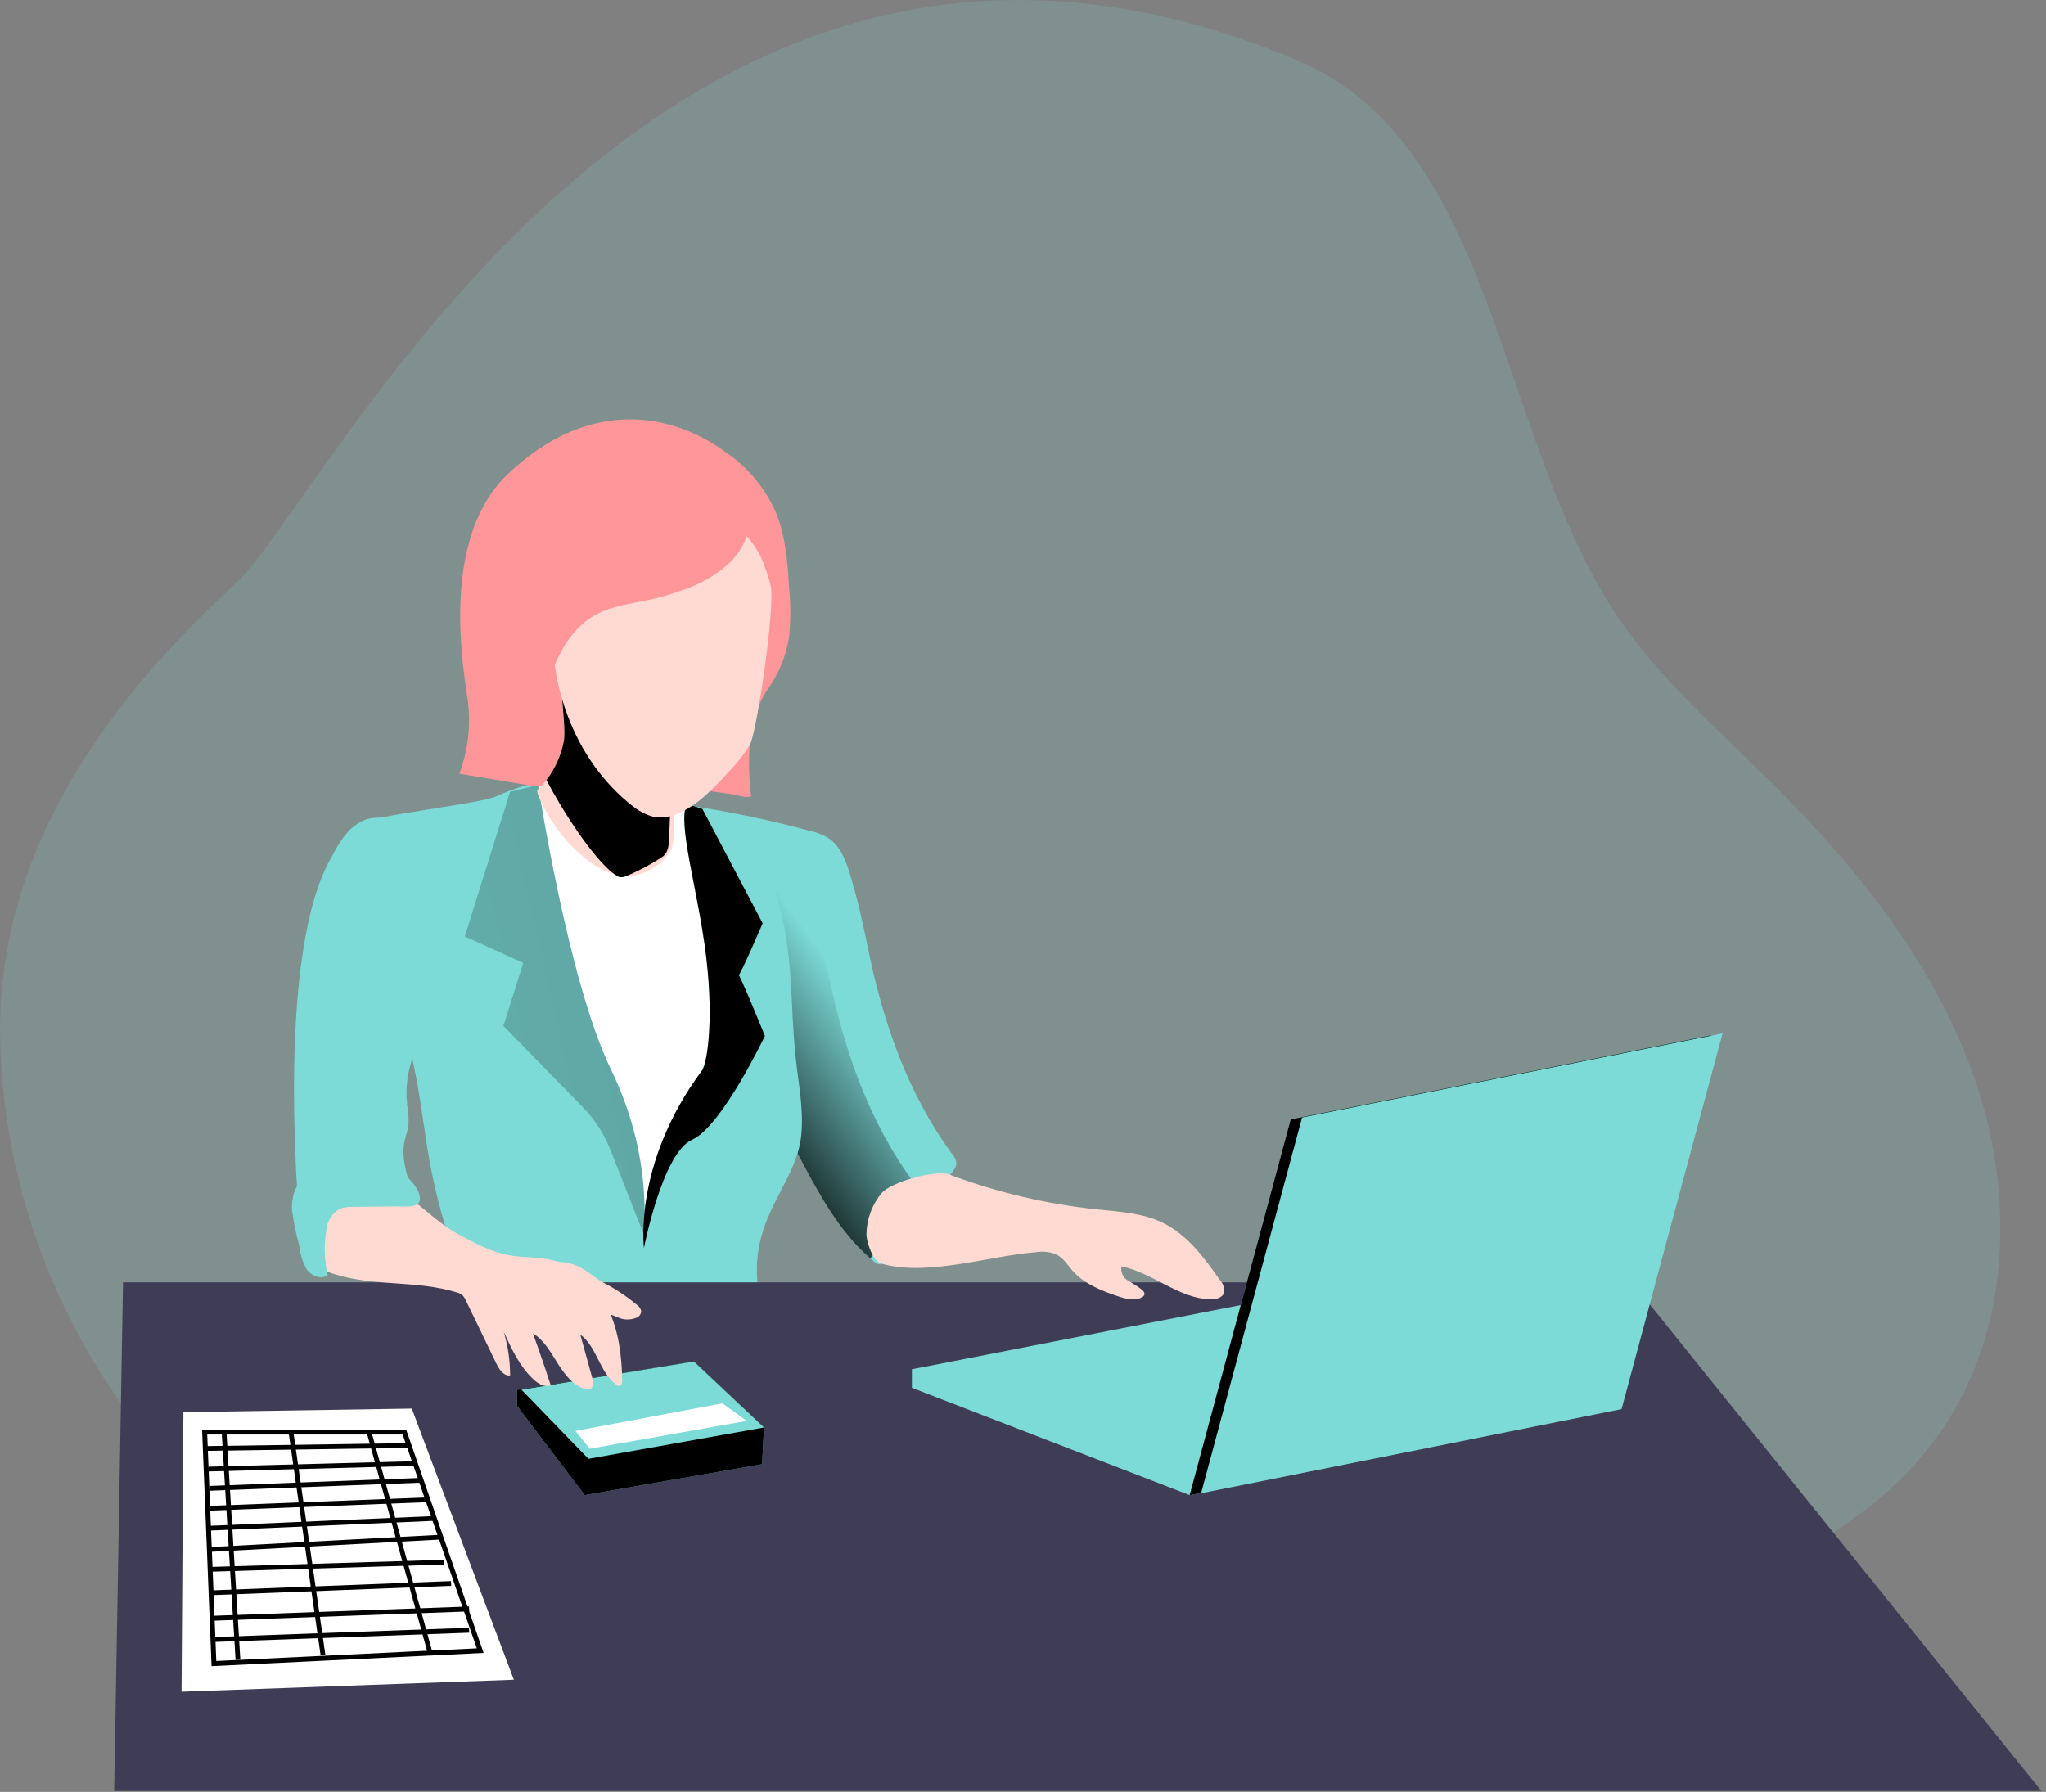 <?xml version="1.0" encoding="UTF-8"?> <svg xmlns="http://www.w3.org/2000/svg" width="395" height="346" viewBox="0 0 395 346" fill="none"><rect x="0" y="0" width="395" height="346" fill="#808080" stroke="none"/> <g clip-path="url(#clip0)"> <path opacity="0.18" d="M41.93 291.75C28.968 280.13 18.552 265.953 11.338 250.111C4.123 234.269 0.266 217.106 0.01 199.7C-0.31 164.96 19.75 136.25 45.32 112.82C63.53 96.06 128.06 -40.13 250.56 11.7C290.56 28.63 288.88 89.24 315.56 123.61C323.56 133.94 333.49 142.61 342.75 151.86C359.2 168.25 374.03 187.02 381.48 209.04C388.93 231.06 388.06 256.78 374.98 275.97C363.83 292.33 345.39 302.16 326.86 309.08C279.46 326.77 227.8 329.28 177.25 327.69C131.12 326.24 76.52 322.38 41.93 291.75Z" fill="#7CDAD7"></path> <path d="M184.64 224.82C184.543 225.255 184.348 225.662 184.07 226.01C179.91 232.09 175.463 237.953 170.73 243.6C170.573 243.822 170.358 243.999 170.11 244.11C169.859 244.151 169.601 244.128 169.361 244.042C169.122 243.957 168.908 243.811 168.74 243.62C168.5 243.42 168.27 243.23 168.04 243.01C161.96 237.73 158.04 230.37 154.26 223.21C152.61 220.09 150.98 216.97 149.33 213.86C147.862 211.254 146.611 208.532 145.59 205.72C144.1 201.25 143.77 196.5 143.45 191.8C142.79 182.32 140.03 172.15 136.53 162.86C135.6 160.37 134.61 157.95 133.59 155.63C141.267 156.8 148.873 158.402 156.37 160.43C157.631 160.701 158.839 161.174 159.95 161.83C162.22 163.33 163.27 166.1 164.07 168.71C165.49 173.35 166.56 178.07 167.52 182.83C170.31 196.91 175.2 211.15 183.82 222.83C184.33 223.369 184.622 224.078 184.64 224.82Z" fill="#7CDAD7"></path> <path d="M177.12 230.17C177.029 230.605 176.837 231.013 176.56 231.36C173.84 235.36 170.993 239.24 168.02 243C161.94 237.72 158.02 230.36 154.24 223.2C152.59 220.08 150.96 216.96 149.31 213.85C147.842 211.244 146.591 208.522 145.57 205.71C144.08 201.24 143.75 196.49 143.43 191.79C142.77 182.31 140.01 172.14 136.51 162.85C140.92 163.77 145.38 164.85 148.85 165.78C150.105 166.059 151.309 166.531 152.42 167.18C154.7 168.69 155.76 171.45 156.56 174.06C157.942 178.706 159.086 183.418 159.99 188.18C162.8 202.27 167.69 216.51 176.3 228.18C176.81 228.719 177.102 229.428 177.12 230.17Z" fill="url(#paint0_linear)"></path> <path d="M146.52 165.57C150.05 171.25 151.52 177.98 152.25 184.63C152.98 191.28 152.9 198.01 153.66 204.63C154.2 209.43 155.16 214.24 154.71 219.05C153.81 228.69 144.93 234.54 146.26 247.96C146.46 249.96 138.87 247.53 137.15 248.54C135.07 249.77 132.58 250.04 130.15 250.27C117.9 251.44 105.23 252.5 93.56 248.61C92.294 248.278 91.119 247.666 90.12 246.82C89.199 245.791 88.516 244.573 88.12 243.25C85.911 237.222 84.208 231.021 83.03 224.71C81.97 218.96 81.34 213.14 80.22 207.4C79.01 201.21 77.232 195.144 74.91 189.28C73.57 185.9 72.03 182.54 71.56 178.93C70.71 172.53 64.56 162.83 69.8 159C71.94 157.42 92.46 155.25 95.8 153.77C97.501 152.989 99.252 152.321 101.04 151.77C104.632 150.86 108.34 150.492 112.04 150.68C115.538 150.667 119.029 151.002 122.46 151.68C125.66 152.38 128.46 154.19 131.52 154.9C134.611 155.575 137.533 156.869 140.111 158.702C142.688 160.536 144.869 162.872 146.52 165.57V165.57Z" fill="#7CDAD7"></path> <path d="M146.52 165.57C150.05 171.25 151.52 177.98 152.25 184.63C152.98 191.28 152.9 198.01 153.66 204.63C154.2 209.43 155.16 214.24 154.71 219.05C153.81 228.69 144.93 234.54 146.26 247.96C146.46 249.96 138.87 247.53 137.15 248.54C135.07 249.77 132.58 250.04 130.15 250.27C117.9 251.44 105.23 252.5 93.56 248.61C92.294 248.278 91.119 247.666 90.12 246.82C89.199 245.791 88.516 244.573 88.12 243.25C85.911 237.222 84.208 231.021 83.03 224.71C81.97 218.96 81.34 213.14 80.22 207.4C79.01 201.21 77.232 195.144 74.91 189.28C73.57 185.9 72.03 182.54 71.56 178.93C70.71 172.53 64.56 162.83 69.8 159C71.94 157.42 92.46 155.25 95.8 153.77C97.501 152.989 99.252 152.321 101.04 151.77C104.632 150.86 108.34 150.492 112.04 150.68C115.538 150.667 119.029 151.002 122.46 151.68C125.66 152.38 128.46 154.19 131.52 154.9C134.611 155.575 137.533 156.869 140.111 158.702C142.688 160.536 144.869 162.872 146.52 165.57V165.57Z" fill="url(#paint1_linear)"></path> <path d="M22.04 345.82H394.1L315.08 247.62H23.75L22.04 345.82Z" fill="#3F3D56"></path> <path d="M22.04 345.82H394.1L315.08 247.62H23.75L22.04 345.82Z" fill="url(#paint2_linear)"></path> <path d="M99.81 268.37V271.45L112.89 288.69L147.12 282.72L147.5 275.63L133.97 262.89L99.81 268.37Z" fill="#7CDAD7"></path> <path d="M99.81 268.37V271.45L112.89 288.69L147.12 282.72L147.5 275.63L133.97 262.89L99.81 268.37Z" fill="url(#paint3_linear)"></path> <path d="M83.9 190.92C83.809 192.894 83.473 194.849 82.9 196.74C82.121 199.13 80.77 201.29 79.9 203.64C78.693 206.694 78.247 209.995 78.6 213.26C78.853 214.604 78.937 215.975 78.85 217.34C78.721 218.34 78.35 219.25 78.13 220.22C77.4 223.54 78.531 226.95 79.65 230.16C76.625 231.105 73.706 232.362 70.941 233.91L70.191 234.38C67.2 236.208 64.989 239.074 63.98 242.43C63.691 243.6 63.37 245.06 62.2 245.32C61.643 245.401 61.076 245.261 60.62 244.93C58.62 243.61 58.2 240.93 58.001 238.53C57.31 230.24 53.501 183.63 64.001 165.48C65.201 163.4 67.74 157.58 73.371 157.89C77.74 158.13 80.43 161 82.05 165.12C84.841 172.3 84.41 183.29 83.9 190.92Z" fill="#7CDAD7"></path> <path d="M83.9 190.92C83.809 192.894 83.473 194.849 82.9 196.74C82.12 199.13 80.77 201.29 79.9 203.64C78.692 206.694 78.246 209.995 78.6 213.26C78.852 214.604 78.936 215.975 78.85 217.34C78.72 218.34 78.35 219.25 78.13 220.22C77.4 223.54 78.53 226.95 79.65 230.16C76.625 231.105 73.706 232.362 70.94 233.91C69.94 216.84 69.46 185.29 77.67 171.11C78.44 169.78 79.75 166.93 82.06 165.11C84.84 172.3 84.41 183.29 83.9 190.92Z" fill="url(#paint4_linear)"></path> <path d="M103.89 151.56C104.175 153.615 104.335 155.686 104.37 157.76C105.25 176.51 111.59 194.59 119.47 211.62C120.942 214.488 122.102 217.505 122.93 220.62C123.353 222.79 123.597 224.99 123.66 227.2L124.43 240.42C124.027 233.803 125.27 227.189 128.05 221.17C130.35 216.17 133.66 211.75 135.57 206.63C139.02 197.39 137.57 187.11 135.71 177.42C134.41 170.51 131.97 162.17 132.61 155.16C132.9 155.09 116.55 149.94 108.18 149.31C107.321 149.205 106.45 149.364 105.684 149.766C104.917 150.168 104.292 150.794 103.89 151.56V151.56Z" fill="white"></path> <path d="M98.47 152.9L89.74 180.82L101.02 185.94L97.19 198.1L112.56 213.84C114.833 216.176 116.621 218.939 117.82 221.97L124.22 238.21C124.22 238.21 126.28 223.62 117.97 206.55C109.66 189.48 103.89 151.55 103.89 151.55L98.47 152.9Z" fill="#7CDAD7"></path> <path d="M98.47 152.9L89.74 180.82L101.02 185.94L97.19 198.1L112.56 213.84C114.833 216.176 116.621 218.939 117.82 221.97L124.22 238.21C124.22 238.21 126.28 223.62 117.97 206.55C109.66 189.48 103.89 151.55 103.89 151.55L98.47 152.9Z" fill="url(#paint5_linear)"></path> <path d="M132.61 155.2L135.61 156.2L147.24 178.29C147.24 178.29 142.55 189.17 142.55 188.29C142.55 187.41 147.67 200.03 147.67 200.03C147.67 200.03 139.36 217.52 133.61 220.08C127.86 222.64 124.32 240.99 124.32 240.99C124.32 240.99 122.18 224.63 135.58 206.65C136.36 205.65 137.87 197.89 136.38 185.09C134.89 172.29 130.68 159 132.61 155.2Z" fill="#7CDAD7"></path> <path d="M132.61 155.2L135.61 156.2L147.24 178.29C147.24 178.29 142.55 189.17 142.55 188.29C142.55 187.41 147.67 200.03 147.67 200.03C147.67 200.03 139.36 217.52 133.61 220.08C127.86 222.64 124.32 240.99 124.32 240.99C124.32 240.99 122.18 224.63 135.58 206.65C136.36 205.65 137.87 197.89 136.38 185.09C134.89 172.29 130.68 159 132.61 155.2Z" fill="url(#paint6_linear)"></path> <path d="M90.17 134.28C88.93 126.06 85.68 103.28 98.04 91.54C113.25 77.06 129.24 79.23 140.44 87.54C144.625 90.462 147.903 94.503 149.9 99.2C151.65 103.61 152.06 108.41 152.31 113.11C152.645 116.314 152.665 119.542 152.37 122.75C151.931 125.867 150.859 128.862 149.22 131.55C148.64 132.5 147.99 133.4 147.43 134.37C145.883 137.186 144.968 140.305 144.75 143.51C144.53 146.709 144.59 149.921 144.93 153.11C144.98 153.64 145.31 153.65 144.74 153.87C144.275 153.94 143.801 153.909 143.35 153.78C142.5 153.65 141.67 153.41 140.83 153.29C138.15 152.92 135.48 152.52 132.83 152.12L102.68 151.73L88.68 149.39C90.488 144.57 91.001 139.36 90.17 134.28V134.28Z" fill="#FF979A"></path> <path d="M90.17 134.28C88.93 126.06 85.68 103.28 98.04 91.54C113.25 77.06 129.24 79.23 140.44 87.54C146.261 91.978 150.23 98.416 151.58 105.61C152.178 108.594 152.492 111.627 152.52 114.67C152.59 118.42 152.52 122.99 151.17 126.52C150.31 128.86 148.77 130.88 147.69 133.13C146.294 136.402 145.375 139.857 144.96 143.39C144.39 146.831 144.468 150.348 145.19 153.76C143.04 154.03 140.34 153.23 138.19 152.91C136.4 152.66 134.61 152.39 132.82 152.12L102.67 151.73L88.67 149.39C90.481 144.571 90.998 139.361 90.17 134.28V134.28Z" fill="url(#paint7_linear)"></path> <path d="M129.41 164.36C128.544 165.682 127.399 166.798 126.054 167.629C124.71 168.46 123.2 168.986 121.63 169.17C121.4 169.185 121.17 169.185 120.94 169.17C120.138 169.159 119.341 169.042 118.57 168.82C116.464 168.162 114.516 167.076 112.85 165.63C109.024 162.492 106.009 158.479 104.06 153.93C103.871 153.537 103.752 153.114 103.71 152.68C103.71 152.41 104.48 151.9 105.49 150.63C107.115 148.497 108.239 146.026 108.78 143.4C109.25 141.46 108.54 136.67 108.47 134.02C108.47 132.9 108.47 132.16 108.81 132.15C109.601 132.209 110.355 132.509 110.97 133.01C114.565 135.489 117.567 138.734 119.76 142.51L120.25 143.4C121.427 145.46 122.299 147.68 122.84 149.99C123.3 152.44 125.71 151.26 128.52 151.99C128.9 152.09 129.21 152.74 129.46 153.69C130.26 156.76 130.4 162.98 129.41 164.36Z" fill="#FFDAD2"></path> <path d="M129.46 153.71C129.46 154.05 129.46 154.41 129.46 154.71C129.36 157.11 129.28 159.51 129.18 161.91C129.13 163.19 128.99 164.65 127.96 165.38C125.753 166.855 123.409 168.115 120.96 169.14C120.514 169.373 120.002 169.443 119.51 169.34C119.19 169.18 118.882 168.996 118.59 168.79C114.47 165.79 108.22 155.97 105.51 150.6C107.134 148.467 108.259 145.996 108.8 143.37C109.27 141.43 108.56 136.64 108.49 133.99C110.32 135.37 115.41 139.22 119.78 142.48C122.86 144.79 125.58 146.81 126.53 147.48C127.175 147.883 127.761 148.374 128.27 148.94C129.203 150.346 129.623 152.03 129.46 153.71Z" fill="url(#paint8_linear)"></path> <path d="M112.23 244.82C113.49 245.51 114.58 246.48 115.79 247.26C116.38 247.64 117 247.97 117.6 248.26C119.504 249.332 121.305 250.577 122.98 251.98C123.194 252.12 123.377 252.302 123.518 252.516C123.659 252.729 123.755 252.968 123.8 253.22C123.779 253.465 123.696 253.7 123.557 253.904C123.419 254.107 123.23 254.271 123.01 254.38C122.422 254.644 121.785 254.781 121.14 254.781C120.496 254.781 119.858 254.644 119.27 254.38C118.098 253.845 116.855 253.478 115.58 253.29C115.07 253.29 114.58 253.29 114.06 253.29C113.513 253.179 112.991 252.969 112.52 252.67C110.176 251.121 108.23 249.042 106.84 246.6C106.347 245.97 106.039 245.215 105.95 244.42C105.95 243.63 106.74 243.72 107.38 243.69C109.069 243.625 110.744 244.016 112.23 244.82V244.82Z" fill="#FFDAD2"></path> <path d="M183.33 226.82C192.5 230.258 202.071 232.512 211.81 233.53C216.15 233.98 220.64 234.22 224.56 236.15C229.28 238.48 232.56 242.94 235.56 247.25C235.858 247.564 236.081 247.941 236.213 248.353C236.345 248.765 236.381 249.202 236.32 249.63C235.99 250.63 234.67 250.94 233.59 250.9C227.48 250.67 222.5 245.75 216.51 244.53C216.414 245.065 216.484 245.616 216.711 246.11C216.938 246.604 217.311 247.016 217.78 247.29C218.725 247.82 219.633 248.411 220.5 249.06C220.79 249.33 221.06 249.73 220.91 250.06C220.812 250.251 220.654 250.406 220.46 250.5C219.08 251.28 217.36 250.82 215.86 250.31C212.66 249.24 209.38 247.95 207.12 245.43C206.12 244.27 205.24 242.83 203.83 242.17C202.599 241.71 201.267 241.583 199.97 241.8C191.07 242.5 179.71 246.31 171.03 244.22C170.457 244.115 169.91 243.897 169.42 243.58C168.32 242.77 167.21 239.58 167.28 238.18C167.347 235.287 168.406 232.505 170.28 230.3C172.22 228.19 180.64 225.84 183.34 226.78" fill="#FFDAD2"></path> <path d="M176.05 267.97L229.67 288.69L310.85 272.45L258.36 251.91L176.05 264.39V267.97Z" fill="#7CDAD7"></path> <path d="M176.05 264.39L229.67 285.12L310.85 268.88L258.36 248.33L176.05 264.39Z" fill="#7CDAD7"></path> <path d="M176.05 264.39L229.67 285.12L310.85 268.88L258.36 248.33L176.05 264.39Z" fill="url(#paint9_linear)"></path> <path d="M113.6 281.68L147.5 275.63L133.97 262.89L100.67 268.33L113.6 281.68Z" fill="#7CDAD7"></path> <path d="M79.5 271.98L99.2 324.34L35.05 326.65L35.41 272.67L79.5 271.98Z" fill="white"></path> <path d="M88.76 238.47C91.76 240.12 94.921 241.78 98.331 242.39C101.09 242.89 103.95 242.67 106.67 243.33C111.36 244.47 115.17 248.16 117.3 252.5C119.43 256.84 120.06 261.82 120.12 266.62C120.12 267.04 120.01 267.62 119.6 267.62C119.391 267.621 119.189 267.546 119.03 267.41C115.75 265.07 115.29 260.08 112.03 257.7L114.35 266.09C114.56 266.86 114.65 267.91 113.91 268.21C113.61 268.32 113.281 268.32 112.98 268.21C110.57 267.51 108.98 265.31 107.64 263.21C106.3 261.11 105.05 258.75 102.89 257.49C104.104 260.823 105.247 264.157 106.32 267.49C105.2 267.96 103.95 267.22 103.05 266.4C100.37 263.92 98.781 260.51 97.26 257.19C98.069 259.913 98.48 262.739 98.481 265.58C97.24 265.73 96.38 264.42 95.831 263.29L89.921 251.08C89.765 250.708 89.541 250.369 89.26 250.08C88.913 249.818 88.514 249.63 88.091 249.53C80.52 247.21 72.441 248.43 64.861 246.11C63.773 245.828 62.73 245.397 61.761 244.83C60.06 243.73 59.48 238.2 59.48 236.18C59.491 235.162 59.751 234.162 60.237 233.268C60.724 232.374 61.422 231.612 62.27 231.05C64.35 229.71 66.9 229.8 69.27 229.71C71.27 229.64 75.061 228.78 76.811 229.83C81.481 232.63 83.981 235.9 88.76 238.47Z" fill="#FFDAD2"></path> <path d="M111.1 276.29L113.86 279.73L144.16 274.36L139.48 270.97L111.1 276.29Z" fill="white"></path> <path d="M229.67 288.7L310.85 272.45L330.35 199.91L249.18 216.15L229.67 288.7Z" fill="#7CDAD7"></path> <path d="M229.67 288.7L310.85 272.45L330.35 199.91L249.18 216.15L229.67 288.7Z" fill="url(#paint10_linear)"></path> <path d="M231.88 288.33L313.06 272.08L332.56 199.54L251.38 215.78L231.88 288.33Z" fill="#7CDAD7"></path> <path d="M80.86 230.32C80.483 229.426 79.937 228.615 79.25 227.93C78.754 227.288 78.135 226.751 77.43 226.35C76.552 226.012 75.607 225.882 74.67 225.97L64.55 226.13C62.55 226.13 60.38 226.24 58.75 227.44C56.88 228.82 56.23 231.38 56.37 233.7C56.687 236.012 57.158 238.301 57.78 240.55C57.94 242.131 58.413 243.663 59.17 245.06C60.06 246.36 61.98 247.15 63.26 246.23C62.591 243.25 62.52 240.168 63.05 237.16C63.157 236.386 63.44 235.646 63.877 234.998C64.314 234.35 64.893 233.81 65.57 233.42C66.36 233.131 67.2 233.005 68.04 233.05L76.53 232.94C78.54 232.91 81.98 233.56 80.86 230.32Z" fill="#7CDAD7"></path> <path d="M80.86 230.32C80.483 229.426 79.937 228.615 79.25 227.93C78.754 227.288 78.135 226.751 77.43 226.35C76.552 226.012 75.607 225.882 74.67 225.97L64.55 226.13C62.55 226.13 60.38 226.24 58.75 227.44C56.88 228.82 56.23 231.38 56.37 233.7C56.687 236.012 57.158 238.301 57.78 240.55C57.94 242.131 58.413 243.663 59.17 245.06C60.06 246.36 61.98 247.15 63.26 246.23C62.591 243.25 62.52 240.168 63.05 237.16C63.157 236.386 63.44 235.646 63.877 234.998C64.314 234.35 64.893 233.81 65.57 233.42C66.36 233.131 67.2 233.005 68.04 233.05L76.53 232.94C78.54 232.91 81.98 233.56 80.86 230.32Z" fill="url(#paint11_linear)"></path> <path d="M41.3 321.22L92.71 318.72L78.07 276.51H39.51L41.3 321.22Z" stroke="url(#paint12_linear)" stroke-width="0.95" stroke-miterlimit="10"></path> <path d="M41.3 316.57L90.57 314.78" stroke="url(#paint13_linear)" stroke-width="0.95" stroke-miterlimit="10"></path> <path d="M41.3 312.46L90.57 310.67" stroke="url(#paint14_linear)" stroke-width="0.95" stroke-miterlimit="10"></path> <path d="M40.96 307.54L87.09 305.75" stroke="url(#paint15_linear)" stroke-width="0.92" stroke-miterlimit="10"></path> <path d="M40.71 303.02L85.75 301.64" stroke="url(#paint16_linear)" stroke-width="0.92" stroke-miterlimit="10"></path> <path d="M40.59 299.18L84.94 296.81" stroke="url(#paint17_linear)" stroke-width="0.92" stroke-miterlimit="10"></path> <path d="M40.59 295.07L83.87 293.19" stroke="url(#paint18_linear)" stroke-width="0.92" stroke-miterlimit="10"></path> <path d="M40.59 291.22L82.94 289.57" stroke="url(#paint19_linear)" stroke-width="0.92" stroke-miterlimit="10"></path> <path d="M40.46 287.38L81.6 285.81" stroke="url(#paint20_linear)" stroke-width="0.92" stroke-miterlimit="10"></path> <path d="M40.21 283.66L80.26 282.59" stroke="url(#paint21_linear)" stroke-width="0.92" stroke-miterlimit="10"></path> <path d="M39.96 279.68L79.32 279.1" stroke="url(#paint22_linear)" stroke-width="0.92" stroke-miterlimit="10"></path> <path d="M45.94 320.51L43.26 276.51" stroke="url(#paint23_linear)" stroke-width="0.92" stroke-miterlimit="10"></path> <path d="M56.16 276.42L62.36 319.61" stroke="url(#paint24_linear)" stroke-width="0.92" stroke-miterlimit="10"></path> <path d="M71.22 276.42L83.07 319.25" stroke="url(#paint25_linear)" stroke-width="0.92" stroke-miterlimit="10"></path> <path d="M144.76 143.82C143.567 145.739 142.166 147.52 140.58 149.13C137.82 152.13 134.95 155.24 131.23 156.94C130.018 157.531 128.689 157.842 127.34 157.85C125.01 157.77 122.93 156.38 121.15 154.85C109.88 145.38 104.94 129.51 107.15 114.94C107.556 111.415 108.752 108.028 110.65 105.03C113.86 100.38 119.48 97.83 125.09 97.17C129.329 96.602 133.644 97.171 137.59 98.82C141.531 100.493 144.771 103.479 146.76 107.27C147.601 109.101 148.271 111.006 148.76 112.96C149.78 116.48 146.12 141.51 144.76 143.82Z" fill="#FFDAD2"></path> <path d="M140.57 108.95C138 111.199 134.999 112.9 131.75 113.95C129.653 114.722 127.504 115.347 125.32 115.82C121.83 116.57 118.19 116.96 115.06 118.67C110.68 121.05 107.95 125.67 106.34 130.4C104.689 129.066 103.389 127.35 102.55 125.4C101.684 123.278 101.222 121.012 101.19 118.72C100.986 113.596 102.033 108.499 104.24 103.87C106.139 99.655 109.311 96.14 113.31 93.82C115.54 92.692 117.921 91.894 120.38 91.45C123.72 90.668 127.169 90.455 130.58 90.82C135.371 91.475 139.804 93.718 143.17 97.19C145.03 99.12 145.17 100.19 144.46 102.7C143.75 105.095 142.406 107.255 140.57 108.95V108.95Z" fill="#FF979A"></path> <path d="M109.92 275.42L107.01 272.77L111.93 271.84L114.97 274.3L109.92 275.42Z" fill="url(#paint26_linear)"></path> <path d="M106.26 272.35L103.35 269.7L108.28 268.77L111.31 271.24L106.26 272.35Z" fill="url(#paint27_linear)"></path> <path d="M115.8 274.39L112.89 271.75L117.81 270.82L120.85 273.28L115.8 274.39Z" fill="url(#paint28_linear)"></path> <path d="M112.15 271.33L109.24 268.68L114.16 267.75L117.19 270.21L112.15 271.33Z" fill="url(#paint29_linear)"></path> <path d="M121.68 273.37L118.77 270.73L123.7 269.79L126.73 272.26L121.68 273.37Z" fill="url(#paint30_linear)"></path> <path d="M118.03 270.31L115.12 267.66L120.04 266.73L123.08 269.19L118.03 270.31Z" fill="url(#paint31_linear)"></path> <path d="M127.57 272.35L124.66 269.7L129.58 268.77L132.62 271.24L127.57 272.35Z" fill="url(#paint32_linear)"></path> <path d="M123.91 269.28L121 266.64L125.93 265.71L128.96 268.17L123.91 269.28Z" fill="url(#paint33_linear)"></path> <path d="M133.45 271.33L130.54 268.68L135.46 267.75L138.5 270.21L133.45 271.33Z" fill="url(#paint34_linear)"></path> <path d="M129.8 268.26L126.89 265.62L131.81 264.69L134.84 267.15L129.8 268.26Z" fill="url(#paint35_linear)"></path> </g> <defs> <linearGradient id="paint0_linear" x1="134.65" y1="215.64" x2="165.5" y2="193.4" gradientUnits="userSpaceOnUse"> <stop offset="0.01"></stop> <stop offset="1" stop-opacity="0"></stop> </linearGradient> <linearGradient id="paint1_linear" x1="7444.07" y1="25195.7" x2="12159.4" y2="19434.5" gradientUnits="userSpaceOnUse"> <stop offset="0.01"></stop> <stop offset="1" stop-opacity="0"></stop> </linearGradient> <linearGradient id="paint2_linear" x1="75386.5" y1="37407.5" x2="75638" y2="25171.9" gradientUnits="userSpaceOnUse"> <stop offset="0.01"></stop> <stop offset="1" stop-opacity="0"></stop> </linearGradient> <linearGradient id="paint3_linear" x1="6012.89" y1="6955.15" x2="5997.81" y2="8021.46" gradientUnits="userSpaceOnUse"> <stop offset="0.01"></stop> <stop offset="1" stop-opacity="0"></stop> </linearGradient> <linearGradient id="paint4_linear" x1="1667.78" y1="16733.5" x2="305.054" y2="16375.3" gradientUnits="userSpaceOnUse"> <stop offset="0.01"></stop> <stop offset="1" stop-opacity="0"></stop> </linearGradient> <linearGradient id="paint5_linear" x1="5130.83" y1="15925.4" x2="3354.3" y2="16328.1" gradientUnits="userSpaceOnUse"> <stop offset="0.01"></stop> <stop offset="1" stop-opacity="0"></stop> </linearGradient> <linearGradient id="paint6_linear" x1="2887.72" y1="16590" x2="3917.29" y2="16705" gradientUnits="userSpaceOnUse"> <stop offset="0.01"></stop> <stop offset="1" stop-opacity="0"></stop> </linearGradient> <linearGradient id="paint7_linear" x1="9146.46" y1="12569.2" x2="7073.86" y2="6892.3" gradientUnits="userSpaceOnUse"> <stop offset="0.01"></stop> <stop offset="1" stop-opacity="0"></stop> </linearGradient> <linearGradient id="paint8_linear" x1="3434.08" y1="4796.39" x2="2699.56" y2="5553.4" gradientUnits="userSpaceOnUse"> <stop offset="0.01"></stop> <stop offset="1" stop-opacity="0"></stop> </linearGradient> <linearGradient id="paint9_linear" x1="33638.8" y1="10527.5" x2="33474.9" y2="8926.11" gradientUnits="userSpaceOnUse"> <stop offset="0.01"></stop> <stop offset="1" stop-opacity="0"></stop> </linearGradient> <linearGradient id="paint10_linear" x1="23352.8" y1="21891.3" x2="33489.3" y2="21891.3" gradientUnits="userSpaceOnUse"> <stop offset="0.01"></stop> <stop offset="1" stop-opacity="0"></stop> </linearGradient> <linearGradient id="paint11_linear" x1="1660.17" y1="5481.07" x2="1958.98" y2="4825.99" gradientUnits="userSpaceOnUse"> <stop offset="0.01"></stop> <stop offset="1" stop-opacity="0"></stop> </linearGradient> <linearGradient id="paint12_linear" x1="2115.37" y1="13639.4" x2="5006.79" y2="13639.4" gradientUnits="userSpaceOnUse"> <stop offset="0.01"></stop> <stop offset="1" stop-opacity="0"></stop> </linearGradient> <linearGradient id="paint13_linear" x1="2075.17" y1="879.85" x2="4504.18" y2="879.85" gradientUnits="userSpaceOnUse"> <stop offset="0.01"></stop> <stop offset="1" stop-opacity="0"></stop> </linearGradient> <linearGradient id="paint14_linear" x1="2075.17" y1="868.356" x2="4504.18" y2="868.356" gradientUnits="userSpaceOnUse"> <stop offset="0.01"></stop> <stop offset="1" stop-opacity="0"></stop> </linearGradient> <linearGradient id="paint15_linear" x1="1929.52" y1="854.656" x2="4058.88" y2="854.656" gradientUnits="userSpaceOnUse"> <stop offset="0.01"></stop> <stop offset="1" stop-opacity="0"></stop> </linearGradient> <linearGradient id="paint16_linear" x1="1873.84" y1="718.848" x2="3903.34" y2="718.848" gradientUnits="userSpaceOnUse"> <stop offset="0.01"></stop> <stop offset="1" stop-opacity="0"></stop> </linearGradient> <linearGradient id="paint17_linear" x1="1839.43" y1="1003.04" x2="3809.01" y2="1003.04" gradientUnits="userSpaceOnUse"> <stop offset="0.01"></stop> <stop offset="1" stop-opacity="0"></stop> </linearGradient> <linearGradient id="paint18_linear" x1="1796.46" y1="846.156" x2="3671.35" y2="846.156" gradientUnits="userSpaceOnUse"> <stop offset="0.01"></stop> <stop offset="1" stop-opacity="0"></stop> </linearGradient> <linearGradient id="paint19_linear" x1="1758.73" y1="768.712" x2="3553.52" y2="768.712" gradientUnits="userSpaceOnUse"> <stop offset="0.01"></stop> <stop offset="1" stop-opacity="0"></stop> </linearGradient> <linearGradient id="paint20_linear" x1="1704.16" y1="735.758" x2="3398.31" y2="735.758" gradientUnits="userSpaceOnUse"> <stop offset="0.01"></stop> <stop offset="1" stop-opacity="0"></stop> </linearGradient> <linearGradient id="paint21_linear" x1="1650.22" y1="585.541" x2="3255.02" y2="585.541" gradientUnits="userSpaceOnUse"> <stop offset="0.01"></stop> <stop offset="1" stop-opacity="0"></stop> </linearGradient> <linearGradient id="paint22_linear" x1="1612.39" y1="441.142" x2="3162.39" y2="441.142" gradientUnits="userSpaceOnUse"> <stop offset="0.01"></stop> <stop offset="1" stop-opacity="0"></stop> </linearGradient> <linearGradient id="paint23_linear" x1="157.964" y1="13410.9" x2="167.612" y2="13410.9" gradientUnits="userSpaceOnUse"> <stop offset="0.01"></stop> <stop offset="1" stop-opacity="0"></stop> </linearGradient> <linearGradient id="paint24_linear" x1="401.5" y1="13147.9" x2="445.644" y2="13147.9" gradientUnits="userSpaceOnUse"> <stop offset="0.01"></stop> <stop offset="1" stop-opacity="0"></stop> </linearGradient> <linearGradient id="paint25_linear" x1="909.963" y1="13032.9" x2="1060.81" y2="13032.9" gradientUnits="userSpaceOnUse"> <stop offset="0.01"></stop> <stop offset="1" stop-opacity="0"></stop> </linearGradient> <linearGradient id="paint26_linear" x1="988.898" y1="1260.1" x2="989.383" y2="1246.36" gradientUnits="userSpaceOnUse"> <stop offset="0.01"></stop> <stop offset="1" stop-opacity="0"></stop> </linearGradient> <linearGradient id="paint27_linear" x1="956.184" y1="1246.08" x2="956.653" y2="1232.34" gradientUnits="userSpaceOnUse"> <stop offset="0.01"></stop> <stop offset="1" stop-opacity="0"></stop> </linearGradient> <linearGradient id="paint28_linear" x1="1041.58" y1="1252.68" x2="1042.07" y2="1238.97" gradientUnits="userSpaceOnUse"> <stop offset="0.01"></stop> <stop offset="1" stop-opacity="0"></stop> </linearGradient> <linearGradient id="paint29_linear" x1="1007.75" y1="1241.4" x2="1008.24" y2="1227.62" gradientUnits="userSpaceOnUse"> <stop offset="0.01"></stop> <stop offset="1" stop-opacity="0"></stop> </linearGradient> <linearGradient id="paint30_linear" x1="1094.35" y1="1250.74" x2="1094.82" y2="1237" gradientUnits="userSpaceOnUse"> <stop offset="0.01"></stop> <stop offset="1" stop-opacity="0"></stop> </linearGradient> <linearGradient id="paint31_linear" x1="1061.56" y1="1236.69" x2="1062.05" y2="1222.95" gradientUnits="userSpaceOnUse"> <stop offset="0.01"></stop> <stop offset="1" stop-opacity="0"></stop> </linearGradient> <linearGradient id="paint32_linear" x1="1147.04" y1="1246.08" x2="1147.53" y2="1232.34" gradientUnits="userSpaceOnUse"> <stop offset="0.01"></stop> <stop offset="1" stop-opacity="0"></stop> </linearGradient> <linearGradient id="paint33_linear" x1="1114.33" y1="1229.33" x2="1114.8" y2="1215.63" gradientUnits="userSpaceOnUse"> <stop offset="0.01"></stop> <stop offset="1" stop-opacity="0"></stop> </linearGradient> <linearGradient id="paint34_linear" x1="1199.73" y1="1241.4" x2="1200.21" y2="1227.62" gradientUnits="userSpaceOnUse"> <stop offset="0.01"></stop> <stop offset="1" stop-opacity="0"></stop> </linearGradient> <linearGradient id="paint35_linear" x1="1165.72" y1="1224.66" x2="1166.2" y2="1210.96" gradientUnits="userSpaceOnUse"> <stop offset="0.01"></stop> <stop offset="1" stop-opacity="0"></stop> </linearGradient> <clipPath id="clip0"> <rect width="394.1" height="345.82" fill="white"></rect> </clipPath> </defs> </svg> 